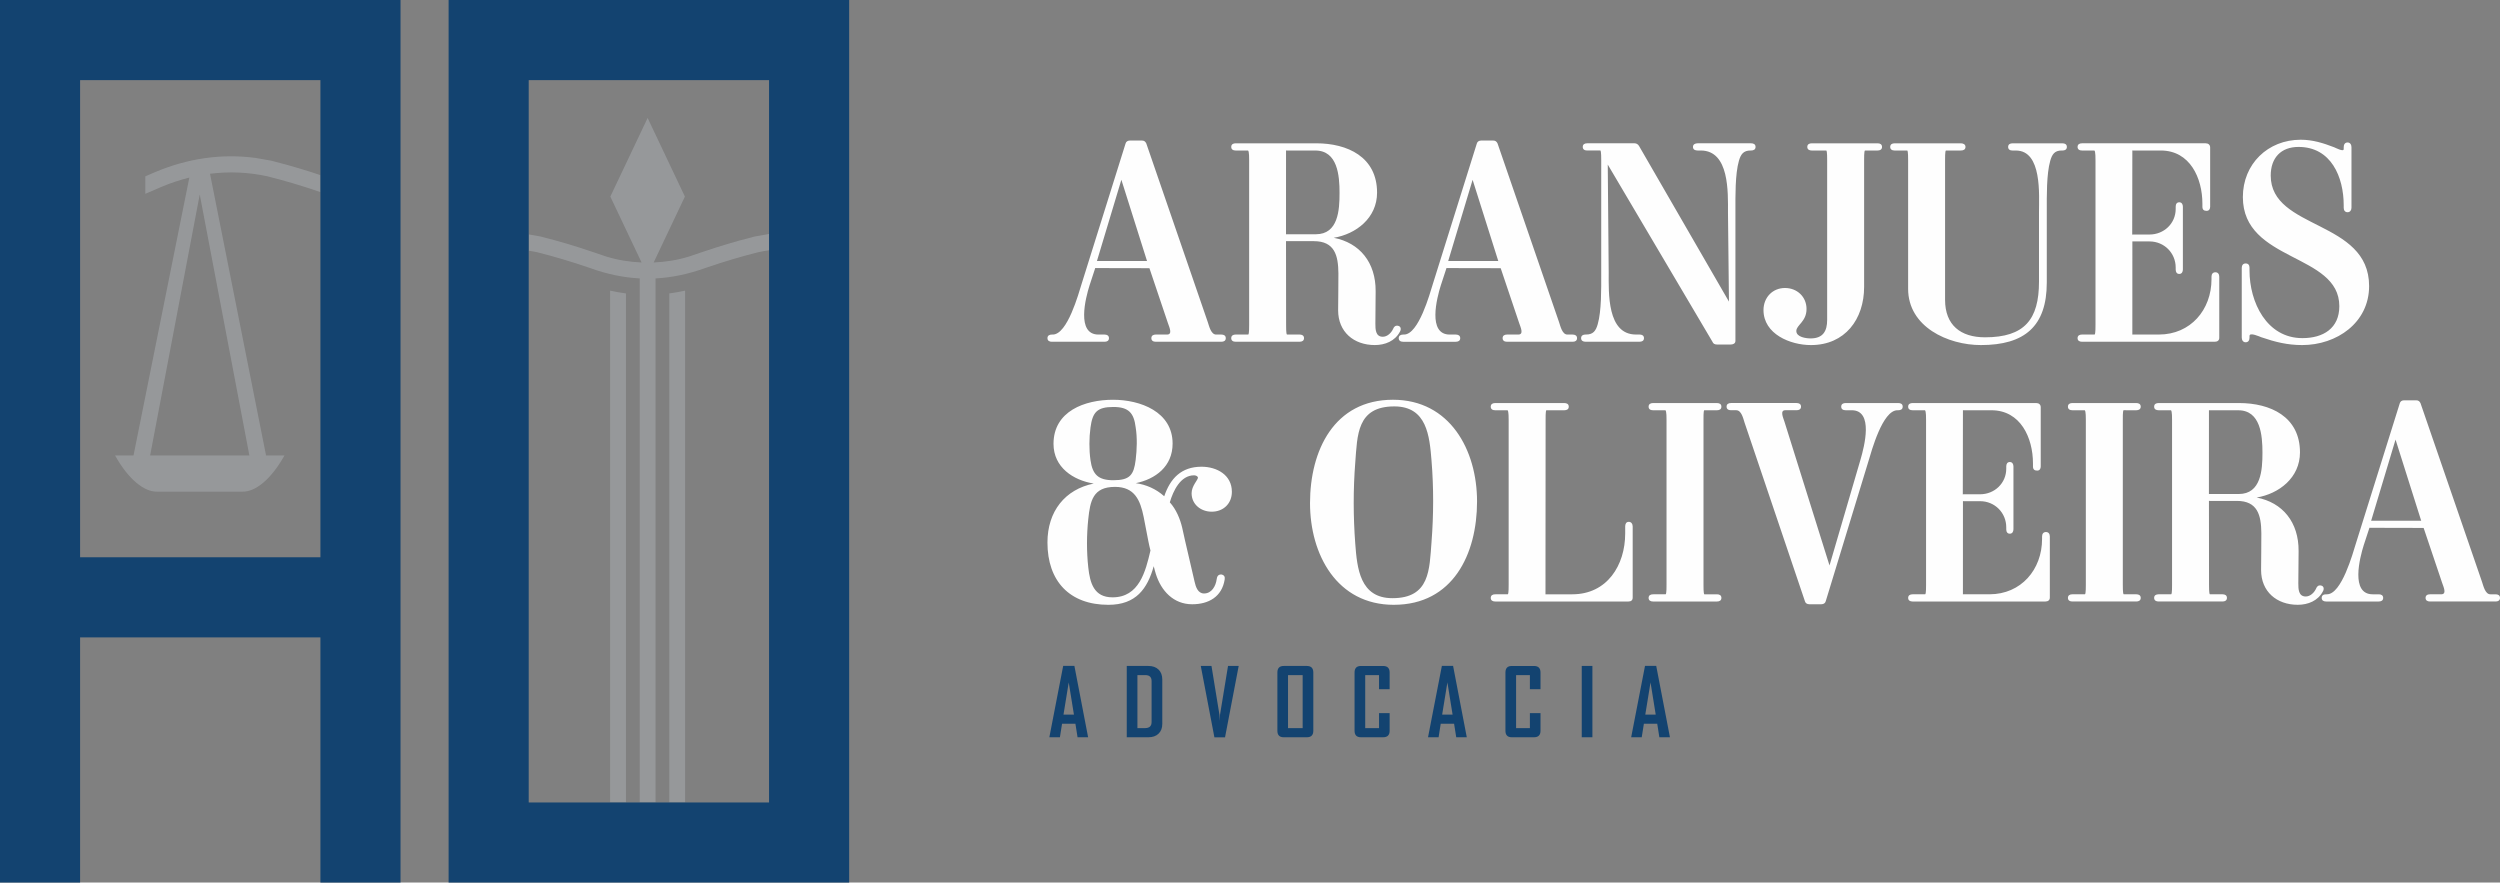 <?xml version="1.0" encoding="UTF-8"?>
<svg xmlns="http://www.w3.org/2000/svg" xmlns:xlink="http://www.w3.org/1999/xlink" xmlns:xodm="http://www.corel.com/coreldraw/odm/2003" xml:space="preserve" width="43.383mm" height="15.315mm" version="1.1" style="shape-rendering:geometricPrecision; text-rendering:geometricPrecision; image-rendering:optimizeQuality; fill-rule:evenodd; clip-rule:evenodd" viewBox="0 0 1766.02 623.42">
 <rect x="0" y="0" width="1766.02" height="623.42" fill="#808080" stroke="none"/>
 <defs>
  <style type="text/css">
   
    .fil0 {fill:#FEFEFE}
    .fil1 {fill:#96989A}
    .fil2 {fill:#134370;fill-rule:nonzero}
   
  </style>
 </defs>
 <g id="Camada_x0020_1">
  <path class="fil0" d="M1762.9 424.89l-46.33 0c-1.7,0 -3.13,-0.68 -3.13,-2.55 0,-1.87 1.44,-2.54 3.13,-2.54l7.98 0c4.08,0 1.52,-5.31 0.65,-7.91l-13.05 -38.74c-0.04,-0.13 -0.09,-0.31 -0.25,-0.23l-38.2 -0.09c-0.05,0.12 0.03,0.18 -0.01,0.31l-3.89 11.87c-2.82,8.91 -9.53,34.8 6.28,34.8l4.29 0c1.7,0 3.12,0.68 3.12,2.54 0,1.87 -1.42,2.55 -3.12,2.55l-37.18 0c-1.7,0 -3.13,-0.68 -3.13,-2.55 0,-1.87 1.43,-2.54 3.13,-2.54l0.58 0c10.4,0 18.29,-28.99 20.49,-36.02l30.94 -98.85c0.37,-1.46 1.58,-2.17 3.07,-2.17l8.57 0c1.47,0 2.35,0.65 3.02,2.02l43.45 126.22c0.97,2.83 2.25,8.8 5.89,8.8l3.7 0c1.7,0 3.12,0.68 3.12,2.54 0,1.87 -1.42,2.55 -3.12,2.55zm-168.78 -73.44c18.32,3.52 29.76,17.38 29.63,37.81 -0.05,7.59 -0.2,15.18 -0.2,22.77 0,3.9 0.03,9.33 5.25,9.33 3.24,0 6.06,-2.83 7.3,-5.59 0.63,-1.57 1.6,-2.5 3.46,-2.18 2.17,0.43 2.29,2.61 1.35,4.15 -3.46,6.67 -10.51,9.48 -17.76,9.48 -14.85,0 -25.9,-9.31 -25.9,-24.54 0,-8.7 0.25,-17.38 0.18,-26.07 -0.1,-12.69 -2.64,-22.78 -17.3,-22.78l-19.08 0c-0.15,0 -0.57,0.02 -0.64,-0.04l0.07 59.21c0,0.88 -0.06,6.2 0.57,6.8l8.95 0c1.7,0 3.13,0.68 3.13,2.54 0,1.87 -1.43,2.55 -3.13,2.55l-45.16 0c-1.69,0 -3.14,-0.68 -3.14,-2.55 0,-1.87 1.45,-2.54 3.14,-2.54l8.97 -0.02c0.62,-0.55 0.55,-5.96 0.55,-6.78l0 -116.41c0,-0.82 0.06,-6.23 -0.76,-6.8l-8.76 0c-1.69,0 -3.14,-0.67 -3.14,-2.54 0,-1.87 1.44,-2.55 3.14,-2.55l56.84 0c22.1,0 43.04,9.57 43.04,34.85 0,17.97 -14.89,29.26 -30.61,31.89zm-85.02 73.44l-45.17 0c-1.69,0 -3.13,-0.68 -3.13,-2.54 0,-1.88 1.42,-2.55 3.13,-2.55l8.96 -0.02c0.62,-0.55 0.56,-5.96 0.56,-6.78l0 -116.41c0,-0.82 0.06,-6.23 -0.76,-6.8l-8.76 0c-1.7,0 -3.13,-0.67 -3.13,-2.54 0,-1.87 1.43,-2.55 3.13,-2.55l45.17 0c1.7,0 3.12,0.68 3.12,2.55 0,1.86 -1.42,2.54 -3.12,2.54l-9.03 -0.01c-0.59,0.63 -0.5,5.93 -0.5,6.81l0 116.41c0,0.88 -0.05,6.2 0.57,6.8l8.96 0c1.7,0 3.12,0.68 3.12,2.55 0,1.86 -1.42,2.54 -3.12,2.54zm-122.55 -75.59c0.01,-0.16 0.37,-0.15 0.52,-0.15l11.69 0c10.18,0 18.48,-7.79 18.48,-18.1l0 -1.56c0,-1.69 0.68,-3.13 2.54,-3.13 1.78,0 2.54,1.54 2.54,3.13l0 44.38c0,1.59 -0.76,3.13 -2.54,3.13 -1.87,0 -2.54,-1.43 -2.54,-3.13l0 -1.36c0,-10.35 -8.16,-18.48 -18.48,-18.48l-11.48 0c-0.15,0 -0.57,0.02 -0.64,-0.04l-0.02 65.88c0.02,-0.08 0.33,-0.07 0.45,-0.07l18.3 0c22.36,0 37.17,-17.45 37.17,-39.11l0 -1.75c0,-1.76 0.87,-3.13 2.74,-3.13 1.86,0 2.74,1.37 2.74,3.13l0 43.21c0,1.86 -1.37,2.74 -3.13,2.74l-93.82 0c-1.69,0 -3.13,-0.68 -3.13,-2.54 0,-1.87 1.42,-2.55 3.13,-2.55l8.96 -0.02c0.62,-0.55 0.56,-5.96 0.56,-6.78l0 -116.41c0,-0.81 0.06,-6.23 -0.77,-6.8l-8.76 0c-1.7,0 -3.13,-0.67 -3.13,-2.54 0,-1.87 1.42,-2.55 3.13,-2.55l87.4 0c1.82,0 3.13,1.09 3.13,2.93l0 41.86c0,1.66 -0.78,2.93 -2.54,2.93 -1.92,0 -2.94,-0.89 -2.94,-2.93l0 -2.14c0,-18.14 -8.78,-37.56 -29.38,-37.56l-19.46 0c-0.15,0 -0.57,0.02 -0.64,-0.04l-0.09 59.55zm-94.17 50.15l21.96 -75.02c2.57,-8.9 9.4,-34.64 -6.28,-34.64l-4.28 0c-1.7,0 -3.13,-0.67 -3.13,-2.54 0,-1.87 1.42,-2.55 3.13,-2.55l37.18 0c1.71,0 3.13,0.67 3.13,2.55 0,1.88 -1.43,2.54 -3.13,2.54l-0.58 0c-10.59,0 -18.31,28.86 -20.49,36.01l-30.16 98.86c-0.36,1.46 -1.6,2.17 -3.09,2.17l-8.56 0c-1.48,0 -2.71,-0.71 -3.07,-2.15l-42.62 -126.11c-0.94,-2.9 -2.16,-8.79 -5.9,-8.79l-3.69 0c-1.7,0 -3.13,-0.67 -3.13,-2.54 0,-1.87 1.43,-2.55 3.13,-2.55l46.32 0c1.7,0 3.14,0.68 3.14,2.55 0,1.87 -1.45,2.54 -3.14,2.54l-7.97 0c-3.98,0 -1.46,5.35 -0.64,7.94l31.87 101.72zm-79.5 25.45l-45.16 0c-1.69,0 -3.13,-0.68 -3.13,-2.54 0,-1.87 1.43,-2.55 3.13,-2.55l8.97 -0.02c0.62,-0.55 0.56,-5.97 0.56,-6.78l0 -116.41c0,-0.81 0.06,-6.24 -0.77,-6.8l-8.76 0c-1.69,0 -3.13,-0.67 -3.13,-2.54 0,-1.87 1.43,-2.55 3.13,-2.55l45.16 0c1.7,0 3.13,0.68 3.13,2.55 0,1.87 -1.43,2.54 -3.13,2.54l-9.02 -0.01c-0.58,0.64 -0.49,5.93 -0.49,6.81l0 116.41c0,0.88 -0.06,6.2 0.56,6.8l8.96 0c1.71,0 3.13,0.67 3.13,2.55 0,1.87 -1.44,2.54 -3.13,2.54zm-62.46 0l-94.21 0c-1.69,0 -3.13,-0.68 -3.13,-2.54 0,-1.88 1.42,-2.55 3.13,-2.55l8.96 -0.02c0.62,-0.55 0.56,-5.97 0.56,-6.78l0 -116.41c0,-0.81 0.06,-6.23 -0.77,-6.8l-8.76 0c-1.7,0 -3.13,-0.67 -3.13,-2.54 0,-1.87 1.43,-2.55 3.13,-2.55l48.86 0c1.7,0 3.13,0.68 3.13,2.55 0,1.87 -1.43,2.54 -3.13,2.54l-12.73 -0.01c-0.58,0.64 -0.5,5.93 -0.5,6.81l-0.09 123.28c0.03,-0.08 0.34,-0.07 0.46,-0.07l18.49 0c24.53,0 37.36,-20.44 37.36,-43.01l0 -4.87c0,-1.72 0.58,-3.31 2.55,-3.31 1.86,0 2.74,1.63 2.74,3.31l0 50.22c0,1.84 -1.11,2.74 -2.94,2.74zm-165.82 2.34c-40.2,0 -59.19,-35.5 -59.19,-71.85 0,-37.09 16.96,-73.01 58.61,-73.01 40.17,0 59.38,35.46 59.38,71.84 0,37.24 -17.06,73.01 -58.8,73.01zm-158.24 -72.41c4.46,4.95 7.25,11.56 8.76,17.98 2.72,12.77 5.94,25.42 8.76,38.15 0.78,3.53 2.28,8.27 6.65,8.27 5.49,0 8.31,-5.28 8.95,-10.1 0.25,-1.91 0.97,-3.33 3.23,-3.33 2.1,0.35 2.72,1.66 2.42,3.53 -1.93,12.27 -11.37,17.52 -22.98,17.52 -13.21,0 -21.93,-9.52 -25.65,-21.4 -0.56,-1.79 -1.05,-3.64 -1.49,-5.5 -4.47,15.9 -12.48,27.29 -32.04,27.29 -27.5,0 -43.04,-16.85 -43.04,-44.01 0,-22.04 12.42,-37.54 32.7,-41.65 -14.36,-2.28 -28.42,-11.37 -28.42,-28.04 0,-23.16 22.12,-31.15 42.07,-31.15 19.27,0 42.06,8.45 42.06,30.96 0,16.2 -12.19,25.11 -26.02,27.96 7.33,1.03 14.2,3.97 20.11,9.25 4.22,-12.49 11.96,-20.87 26.35,-20.87 10.7,0 21.43,5.72 21.43,17.73 0,8.28 -6,14.04 -14.23,14.04 -7.6,0 -14.22,-5.11 -14.22,-13.06 0,-5.13 4.47,-9.39 4.47,-10.91 0,-1.2 -1.74,-1.73 -2.71,-1.73 -9.66,0 -14.79,11.06 -17.15,19.09zm799.9 -111.08c-10.42,0 -19.13,-2.19 -28.89,-5.54 -1.16,-0.43 -8.29,-3.72 -8.29,-0.9l0 1.16c0,1.78 -0.77,3.32 -2.74,3.32 -1.88,0 -2.74,-1.64 -2.74,-3.32l0 -49.25c0,-1.75 0.87,-3.12 2.74,-3.12 1.97,0 2.74,1.26 2.74,3.12l0 1.95c0,22.14 11.99,47.68 37.37,47.68 14.7,0 26.07,-6.91 26.07,-22.57 0,-37.54 -68.14,-31.1 -68.14,-77.08 0,-23.33 17.63,-40.5 40.89,-40.5 8.44,0 15.89,2.35 23.67,5.35 0.88,0.34 6.68,3.45 6.68,1.28l0 -1.37c0,-1.78 0.77,-3.32 2.74,-3.32 1.88,0 2.74,1.63 2.74,3.32l0 42.83c0,1.66 -0.97,3.12 -2.74,3.12 -1.87,0 -2.74,-1.36 -2.74,-3.12l0 -1.75c0,-20.03 -8.89,-41.26 -31.91,-41.26 -12.53,0 -19.65,7.83 -19.65,20.23 0,38.52 69.5,31.1 69.5,78.06 0,25.89 -22.84,41.68 -47.31,41.68zm-120.03 -77.93c0.01,-0.17 0.37,-0.16 0.53,-0.16l11.68 0c10.18,0 18.49,-7.79 18.49,-18.1l0 -1.56c0,-1.69 0.67,-3.12 2.54,-3.12 1.78,0 2.54,1.53 2.54,3.12l0 44.38c0,1.59 -0.75,3.13 -2.54,3.13 -1.87,0 -2.54,-1.44 -2.54,-3.13l0 -1.36c0,-10.35 -8.17,-18.48 -18.49,-18.48l-11.48 0c-0.15,0 -0.57,0.02 -0.64,-0.04l-0.02 65.88c0.03,-0.08 0.33,-0.07 0.46,-0.07l18.3 0c22.36,0 37.16,-17.45 37.16,-39.11l0 -1.75c0,-1.76 0.87,-3.13 2.74,-3.13 1.86,0 2.74,1.37 2.74,3.13l0 43.21c0,1.87 -1.38,2.74 -3.14,2.74l-93.82 0c-1.69,0 -3.13,-0.68 -3.13,-2.54 0,-1.87 1.43,-2.55 3.13,-2.55l8.97 -0.02c0.62,-0.55 0.56,-5.96 0.56,-6.78l0 -116.41c0,-0.81 0.06,-6.24 -0.77,-6.8l-8.76 0c-1.69,0 -3.13,-0.67 -3.13,-2.54 0,-1.87 1.43,-2.55 3.13,-2.55l87.4 0c1.82,0 3.13,1.1 3.13,2.94l0 41.86c0,1.66 -0.78,2.93 -2.54,2.93 -1.92,0 -2.94,-0.89 -2.94,-2.93l0 -2.14c0,-18.13 -8.78,-37.56 -29.38,-37.56l-19.47 0c-0.15,0 -0.57,0.02 -0.64,-0.04l-0.09 59.56zm-49.28 -59.51l-0.59 0c-4.94,0 -6.74,2.67 -8.04,7.23 -2.7,9.44 -2.45,25.18 -2.45,35l0 51.01c0,31 -15.71,44.2 -46.54,44.2 -23.32,0 -51.41,-12.88 -51.41,-39.72l0 -90.92c0,-0.88 0.05,-6.2 -0.57,-6.8l-8.96 0c-1.69,0 -3.13,-0.67 -3.13,-2.54 0,-1.87 1.43,-2.55 3.13,-2.55l46.72 0c1.63,0 3.33,0.66 3.33,2.55 0,1.97 -1.61,2.54 -3.33,2.54l-10.53 0.02c-0.62,0.55 -0.56,5.96 -0.56,6.78l0 98.7c0,17.85 11,26.46 28.21,26.46 27.86,0 38.14,-12.51 38.14,-39.3l0 -48.86c0,-12.42 2.29,-43.79 -16.34,-43.79l-2.34 0c-1.7,0 -3.12,-0.67 -3.12,-2.54 0,-1.87 1.42,-2.55 3.12,-2.55l35.24 0c1.7,0 3.13,0.68 3.13,2.55 0,1.87 -1.43,2.54 -3.13,2.54zm-188.01 127.49c0,4.38 6.96,5.25 10.11,5.25 8.75,0 11.67,-5.18 11.67,-13.03l0 -112.91c0,-0.88 0.06,-6.2 -0.57,-6.8l-10.32 0c-1.69,0 -3.14,-0.67 -3.14,-2.54 0,-1.87 1.44,-2.55 3.14,-2.55l46.52 0c1.7,0 3.13,0.68 3.13,2.55 0,1.87 -1.44,2.54 -3.13,2.54l-8.96 0.02c-0.62,0.54 -0.56,5.97 -0.56,6.78l0 89.55c0,22.83 -13.48,41.09 -37.58,41.09 -14.55,0 -33.5,-7.76 -33.5,-24.73 0,-8.78 6.31,-15.59 15.2,-15.59 8.48,0 15.2,6.18 15.2,14.81 0,9.03 -7.21,11.36 -7.21,15.57zm-133.21 -117.6l0.67 76.33c0,14.26 -1.23,43.78 19.26,43.78l2.53 0c1.7,0 3.13,0.68 3.13,2.55 0,1.87 -1.44,2.54 -3.13,2.54l-38.16 0c-1.69,0 -3.12,-0.68 -3.12,-2.54 0,-1.87 1.42,-2.55 3.12,-2.55l0.39 0c5.02,0 6.88,-2.6 8.22,-7.26 2.73,-9.45 2.48,-25.33 2.48,-35.17l0 -80.78c0,-0.88 0.05,-6.2 -0.57,-6.8l-9.35 0c-1.7,0 -3.13,-0.67 -3.13,-2.54 0,-1.87 1.42,-2.55 3.13,-2.55l33.48 0c1.35,0 2.37,0.7 3.11,1.82l63.56 110.02 -0.69 -62.96c0,-14.12 1.11,-43.79 -19.26,-43.79l-2.15 0c-1.72,0 -3.32,-0.57 -3.32,-2.54 0,-1.89 1.69,-2.55 3.32,-2.55l37.76 0c1.7,0 3.13,0.68 3.13,2.55 0,1.87 -1.44,2.54 -3.13,2.54l-0.39 0c-5,0 -6.87,2.59 -8.22,7.23 -2.73,9.4 -2.48,25.21 -2.48,35l0 92.28c0,1.89 -1.71,2.54 -3.32,2.54l-9.73 0c-1.53,0 -2.72,-0.59 -3.19,-1.96l-73.97 -125.19zm-24.81 125.21l-46.33 0c-1.69,0 -3.13,-0.67 -3.13,-2.54 0,-1.87 1.43,-2.55 3.13,-2.55l7.98 0c4.08,0 1.52,-5.31 0.65,-7.91l-13.04 -38.74c-0.04,-0.13 -0.09,-0.31 -0.26,-0.23l-38.2 -0.08c-0.05,0.11 0.03,0.18 -0.01,0.3l-3.89 11.87c-2.81,8.91 -9.53,34.8 6.29,34.8l4.28 0c1.7,0 3.13,0.68 3.13,2.55 0,1.86 -1.44,2.54 -3.13,2.54l-37.18 0c-1.69,0 -3.13,-0.67 -3.13,-2.54 0,-1.87 1.43,-2.55 3.13,-2.55l0.58 0c10.4,0 18.29,-28.99 20.48,-36.02l30.95 -98.85c0.36,-1.46 1.59,-2.18 3.08,-2.18l8.56 0c1.48,0 2.34,0.65 3.02,2.02l43.44 126.23c0.97,2.83 2.25,8.8 5.9,8.8l3.7 0c1.7,0 3.13,0.68 3.13,2.55 0,1.86 -1.44,2.54 -3.13,2.54zm-168.77 -73.44c18.32,3.52 29.76,17.38 29.62,37.81 -0.05,7.59 -0.19,15.18 -0.19,22.77 0,3.9 0.02,9.33 5.25,9.33 3.24,0 6.06,-2.83 7.29,-5.58 0.63,-1.57 1.6,-2.5 3.46,-2.18 2.16,0.42 2.29,2.59 1.36,4.14 -3.46,6.67 -10.51,9.48 -17.76,9.48 -14.85,0 -25.91,-9.3 -25.91,-24.54 0,-8.7 0.26,-17.38 0.19,-26.07 -0.1,-12.7 -2.65,-22.78 -17.31,-22.78l-19.07 0c-0.15,0 -0.56,0.02 -0.63,-0.04l0.07 59.21c0,0.88 -0.06,6.19 0.57,6.79l8.95 0c1.7,0 3.13,0.68 3.13,2.55 0,1.87 -1.44,2.54 -3.13,2.54l-45.16 0c-1.69,0 -3.13,-0.67 -3.13,-2.54 0,-1.87 1.44,-2.55 3.13,-2.55l8.96 -0.02c0.63,-0.54 0.57,-5.96 0.57,-6.77l0 -116.42c0,-0.81 0.06,-6.24 -0.77,-6.8l-8.75 0c-1.69,0 -3.13,-0.67 -3.13,-2.54 0,-1.87 1.44,-2.55 3.13,-2.55l56.84 0c22.1,0 43.04,9.58 43.04,34.86 0,17.97 -14.89,29.26 -30.6,31.89zm-79.36 73.44l-46.33 0c-1.69,0 -3.13,-0.67 -3.13,-2.54 0,-1.87 1.43,-2.55 3.13,-2.55l7.98 0c4.08,0 1.52,-5.31 0.65,-7.91l-13.05 -38.75c-0.04,-0.13 -0.08,-0.31 -0.25,-0.22l-38.2 -0.08c-0.05,0.11 0.03,0.18 -0.01,0.3l-3.89 11.87c-2.82,8.91 -9.53,34.8 6.29,34.8l4.28 0c1.7,0 3.13,0.68 3.13,2.55 0,1.86 -1.44,2.54 -3.13,2.54l-37.19 0c-1.69,0 -3.13,-0.68 -3.13,-2.54 0,-1.87 1.43,-2.55 3.13,-2.55l0.59 0c10.4,0 18.29,-28.99 20.48,-36.02l30.95 -98.85c0.35,-1.46 1.59,-2.18 3.08,-2.18l8.56 0c1.48,0 2.34,0.65 3.02,2.02l43.44 126.23c0.97,2.83 2.26,8.8 5.9,8.8l3.7 0c1.7,0 3.12,0.68 3.12,2.55 0,1.86 -1.43,2.54 -3.12,2.54zm829.45 69.08l-17.26 57.44c0.09,-0.09 0.23,-0.08 0.31,-0.08l34.65 0c0.1,0 0.37,-0.02 0.44,0.06l-18.15 -57.42zm-111.13 -20.68l-20.05 0c-0.15,0 -0.57,0.02 -0.64,-0.04l-0.02 59.26c0.03,-0.08 0.34,-0.07 0.46,-0.07l20.63 0c15.76,0 16.73,-17 16.73,-29.18 0,-12.13 -1.3,-29.97 -17.11,-29.97zm-569.85 35.72c-1.42,-17.47 -3.22,-38.45 -26.27,-38.45 -26.57,0 -26.11,20.28 -27.63,39.81 -1.47,18.93 -1.42,38.09 0,57.03 1.31,17.49 3.26,38.63 26.26,38.63 26.58,0 26.11,-20.28 27.63,-39.81 1.48,-18.97 1.55,-38.24 0,-57.21zm-198.55 63.37c-0.58,-2.17 -1.04,-4.36 -1.49,-6.56 -1.17,-5.69 -2.15,-11.43 -3.31,-17.13 -2.43,-12.02 -6.42,-21.28 -20.26,-21.28 -15.62,0 -17.53,9.93 -18.88,22.71 -1.18,11.19 -1.23,22.98 0,34.16 1.21,11.03 3.96,21.16 17.12,21.16 18.82,0 23.33,-18.19 26.81,-33.07zm-10.46 -87.05c-1.23,-10.06 -4.89,-14.37 -15.76,-14.37 -11.73,0 -14.72,3.92 -16.16,14.57 -0.99,7.32 -1.03,15.68 0,22.99 1.42,10.06 5.36,14.19 16.16,14.19 11.73,0 14.44,-3.75 15.76,-14.37 0.9,-7.3 1.19,-15.7 0,-23.01zm238.03 -174.86l-17.27 57.45c0.08,-0.09 0.23,-0.08 0.31,-0.08l34.66 0c0.1,0 0.37,-0.02 0.44,0.06l-18.15 -57.43zm-111.14 -20.67l-20.04 0c-0.15,0 -0.57,0.02 -0.63,-0.04l-0.02 59.26c0.03,-0.08 0.34,-0.07 0.46,-0.07l20.63 0c15.77,0 16.73,-16.99 16.73,-29.18 0,-12.15 -1.3,-29.97 -17.13,-29.97zm-136.99 20.67l-17.28 57.45c0.09,-0.09 0.24,-0.09 0.33,-0.09l34.65 0c0.1,0 0.37,-0.02 0.44,0.06l-18.14 -57.43z"></path>
  <path class="fil1" d="M176.15 321.73l-70.1 0 35.05 -184.36 35.06 184.36zm266.02 -114.46c-3.71,-0.48 -7.43,-1.13 -11.18,-1.98l0 361.55 11.18 0 0 -359.57zm30.62 359.57l11.17 0 0 -361.54c-3.73,0.84 -7.46,1.49 -11.17,1.97l0 359.57zm-56.3 -377.62c12.18,4.43 23.83,6.83 35.42,7.45l0 370.17 11.17 0 0 -370.17c11.58,-0.62 23.22,-3.02 35.4,-7.45 13.08,-4.46 25.51,-8.16 37.29,-11.1 2.5,-0.55 5,-0.95 7.5,-1.34l0 -11.5 -10.08 1.77 -10.82 2.86c-5.69,1.58 -11.35,3.29 -17,5.07l-10.67 3.53 -7.7 2.62c-8.42,2.65 -16.84,3.91 -25.25,4.29l22.07 -46.55 -26.33 -55.55 -26.35 55.55 22.08 46.55c-8.41,-0.38 -16.82,-1.65 -25.25,-4.29l-7.71 -2.62 -10.67 -3.53c-5.63,-1.78 -11.29,-3.48 -16.98,-5.07l-10.82 -2.86 -8.28 -1.46 0 11.5c1.9,0.33 3.79,0.6 5.69,1.02 11.79,2.94 24.23,6.64 37.3,11.1zm-227.45 -64.65c11.8,2.94 24.23,6.64 37.3,11.1 0.01,0 0.02,0 0.02,0.01l0 -11.96 -6.92 -2.29c-5.63,-1.79 -11.29,-3.48 -16.99,-5.07l-10.82 -2.86 -11.03 -1.94c-24.18,-3.22 -47.99,0.33 -70.85,9.94l-0.11 0.04 -6.99 3.02 0 12.35 11.5 -4.96c6.52,-2.74 13.05,-4.89 19.6,-6.53l-39.43 196.29 -13.05 0c9.62,17.23 20.74,25.77 29.64,25.58l30.2 0 30.22 0c8.9,0.19 20,-8.35 29.64,-25.58l-13.03 0 -39.59 -198.98c13.51,-1.69 27.08,-1.14 40.71,1.82z"></path>
  <path class="fil2" d="M758.63 504.78l-3.67 -22.73 -3.7 22.73 7.37 0zm-532.28 -381.06l0 11.96 0 257.98 -169.77 0 0 -337.07 169.77 0 0 67.14zm-226.35 -123.72l0 623.42 56.58 0 0 -173.18 169.77 0 0 173.18 56.59 0 0 -623.42 -282.95 0zm543.26 566.84l-169.77 0 0 -510.26 169.77 0 0 510.26zm-226.36 56.58l282.95 0 0 -623.42 -282.95 0 0 623.42zm852.71 -118.64l-3.66 -22.73 -3.7 22.73 7.37 0zm10.05 16.02l-7.47 0 -1.51 -9.55 -9.43 0 -1.52 9.55 -7.43 0 0 -0.13 9.75 -50.3 7.92 0 9.69 50.43zm-54.77 0l-7.53 0 0 -50.37 7.53 0 0 50.37zm-36.66 -4.6c0,3.07 -1.53,4.6 -4.6,4.6l-15.71 0c-2.98,0 -4.47,-1.53 -4.47,-4.6l0 -41.13c0,-3.09 1.49,-4.63 4.47,-4.63l15.71 0c3.07,0 4.6,1.55 4.6,4.63l0 11.78 -7.5 0 0 -9.94 -9.75 0 0 37.43 9.75 0 0 -10.59 7.5 0 0 12.46zm-62.11 -11.42l-3.67 -22.73 -3.7 22.73 7.37 0zm10.04 16.02l-7.47 0 -1.51 -9.55 -9.44 0 -1.51 9.55 -7.44 0 0 -0.13 9.76 -50.3 7.92 0 9.68 50.43zm-54.51 -4.6c0,3.07 -1.54,4.6 -4.6,4.6l-15.71 0c-2.98,0 -4.47,-1.53 -4.47,-4.6l0 -41.13c0,-3.09 1.49,-4.63 4.47,-4.63l15.71 0c3.07,0 4.6,1.55 4.6,4.63l0 11.78 -7.5 0 0 -9.94 -9.75 0 0 37.43 9.75 0 0 -10.59 7.5 0 0 12.46zm-61.44 -39.3l-10.34 0 0 37.43 10.34 0 0 -37.43zm7.53 39.3c0,3.07 -1.53,4.6 -4.57,4.6l-16.35 0c-2.98,0 -4.47,-1.53 -4.47,-4.6l0 -41.13c0,-3.09 1.49,-4.64 4.47,-4.64l16.35 0c3.04,0 4.57,1.55 4.57,4.64l0 41.13zm-52.72 -45.77l-9.65 50.44 -7.5 0 -9.63 -50.44 7.57 0 5.63 34.54c0.05,0.98 0.11,2.42 0.19,4.31 -0.02,-0.98 0.05,-2.42 0.19,-4.31l5.67 -34.54 7.53 0zm-61.53 39.62l0 -28.94c0,-2.81 -1.47,-4.21 -4.41,-4.21l-5.6 0 0 37.43 5.41 0c3.07,0 4.6,-1.43 4.6,-4.28zm7.56 1.26c0,2.96 -0.88,5.28 -2.64,6.96 -1.75,1.69 -4.12,2.53 -7.11,2.53l-15.35 0 0 -50.37 15.35 0c2.99,0 5.36,0.85 7.11,2.56 1.76,1.71 2.64,4.04 2.64,7.01l0 31.32zm-52.39 9.49l-7.47 0 -1.51 -9.55 -9.44 0 -1.51 9.55 -7.44 0 0 -0.13 9.75 -50.3 7.92 0 9.69 50.43z"></path>
 </g>
</svg>
